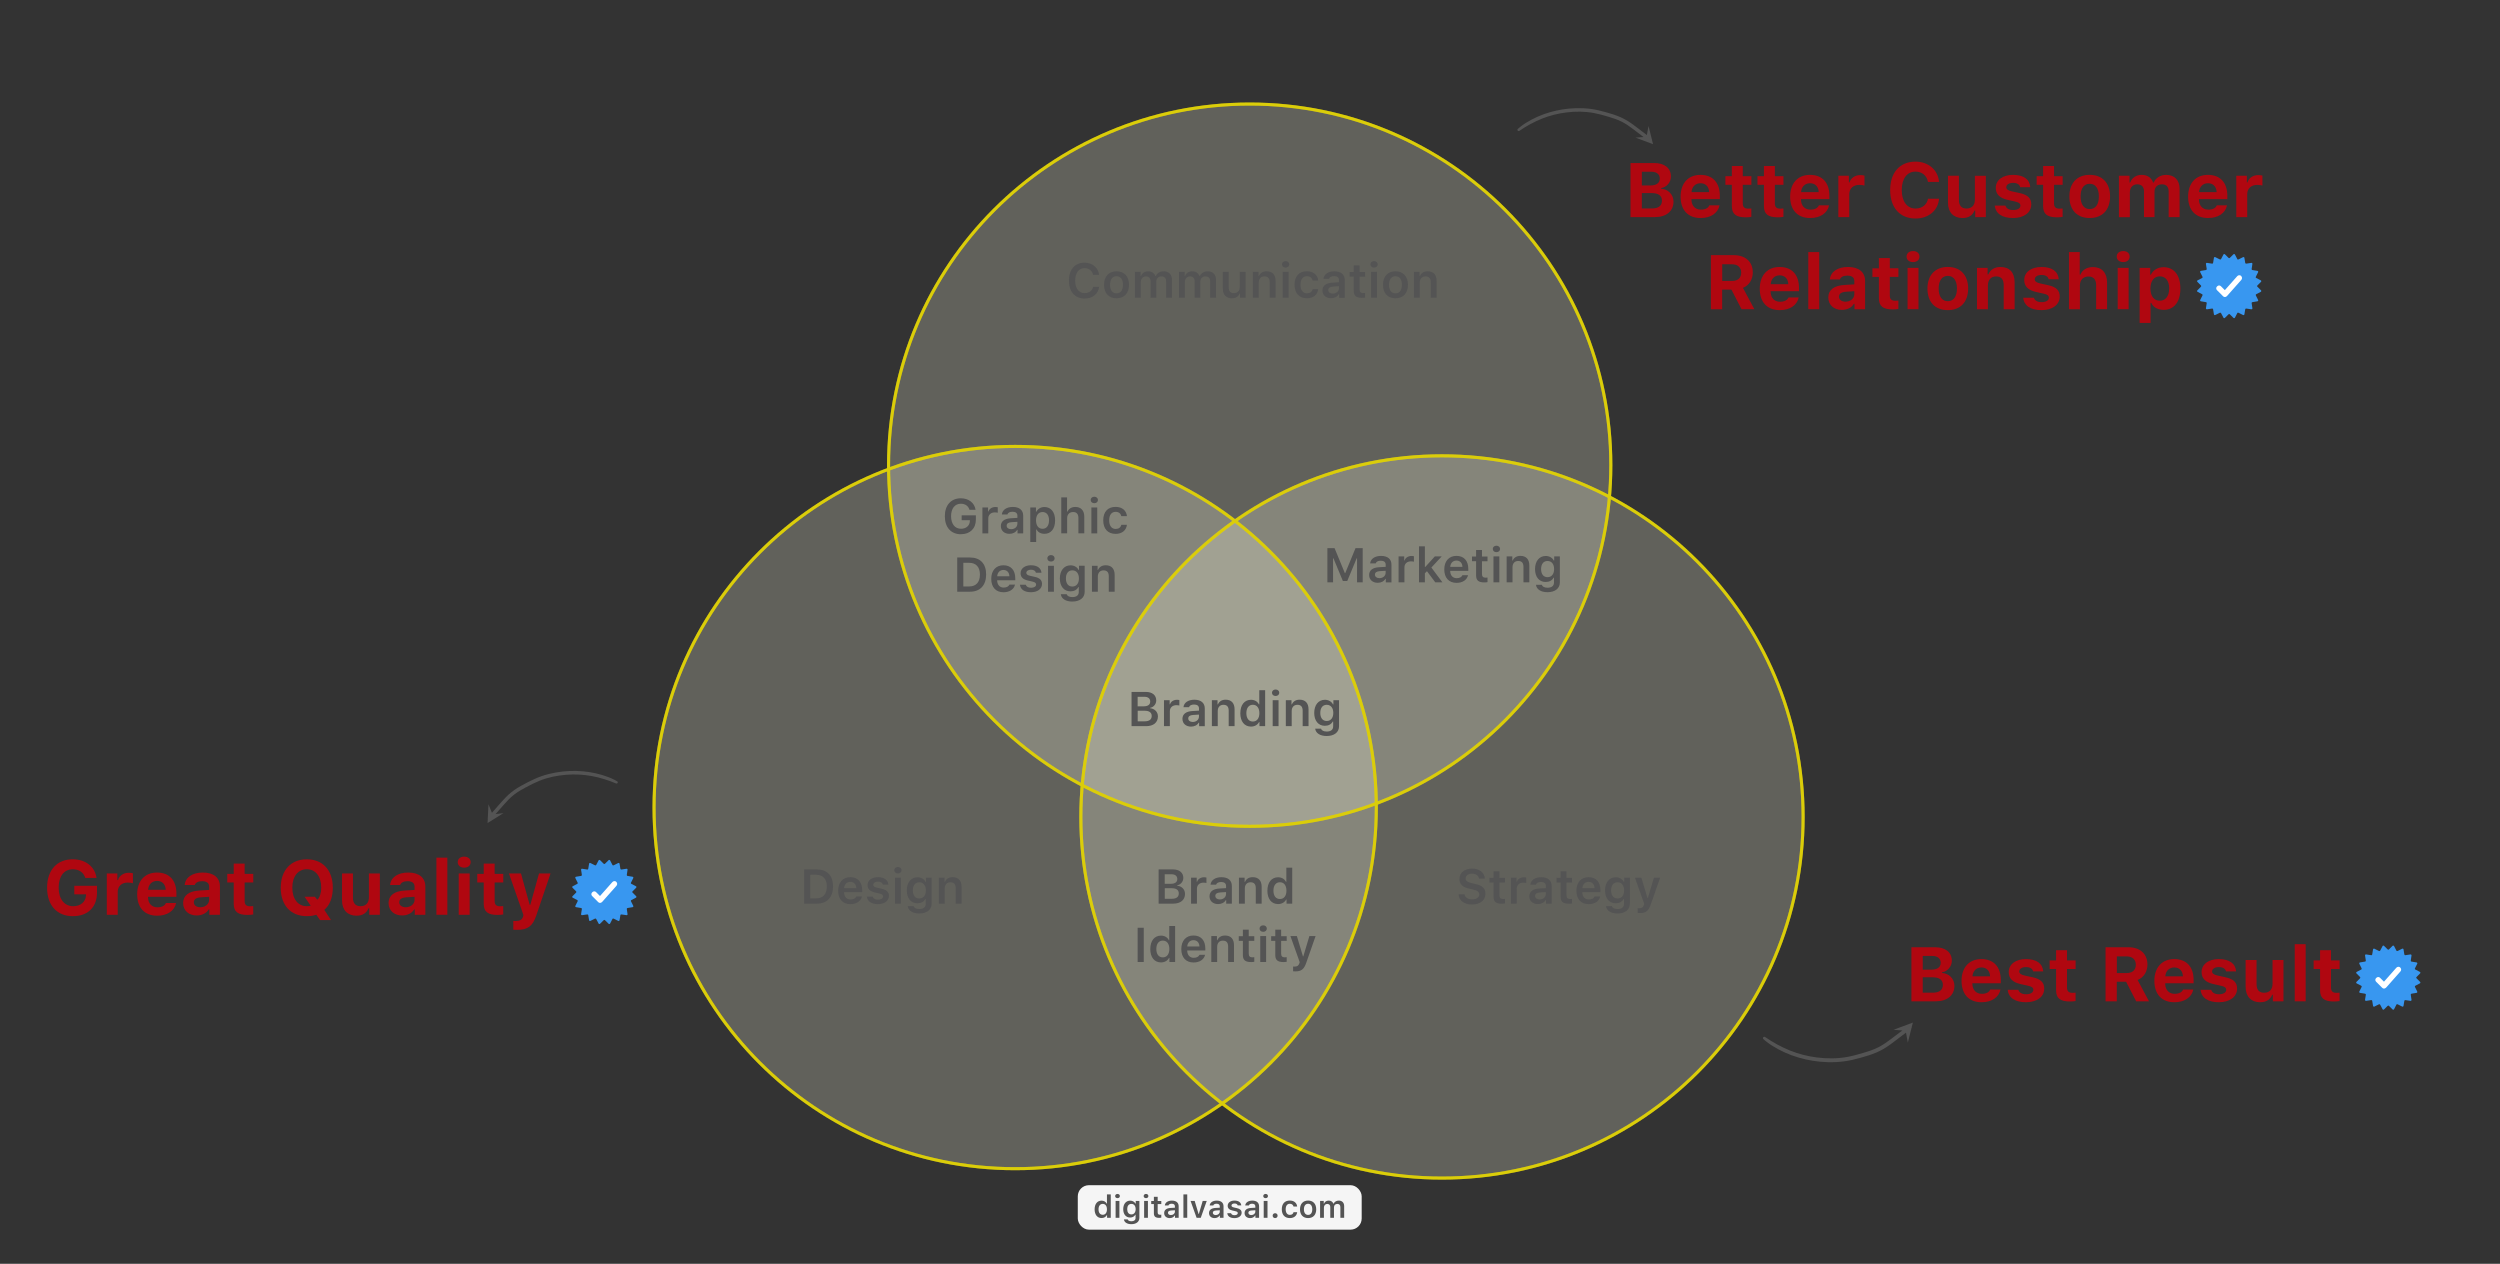 <svg xmlns="http://www.w3.org/2000/svg" id="Layer_5" data-name="Layer 5" viewBox="0 0 817 413"><rect x="0" y="0" width="817" height="413" fill="#333333" stroke="none"/><defs><style>      .cls-1 {        fill: #fff;      }      .cls-2, .cls-3, .cls-4 {        stroke: #dbcd09;        stroke-miterlimit: 10;      }      .cls-2, .cls-4 {        fill: none;      }      .cls-3 {        fill: #fffde2;      }      .cls-3, .cls-4 {        opacity: .23;      }      .cls-5 {        fill: #f5f5f5;      }      .cls-6 {        fill: #b00710;      }      .cls-7 {        fill: #3897f0;      }      .cls-8 {        fill: #545454;      }    </style></defs><circle class="cls-3" cx="471.24" cy="266.98" r="118.02"></circle><circle class="cls-3" cx="331.76" cy="263.91" r="118.02"></circle><circle class="cls-3" cx="408.4" cy="152.02" r="118.02"></circle><g><path class="cls-6" d="m624.65,327.24v-17.68h7.73c3.43,0,5.48,1.68,5.48,4.41,0,1.87-1.38,3.5-3.2,3.77v.22c2.34.17,4.04,1.94,4.04,4.21,0,3.1-2.34,5.06-6.11,5.06h-7.94Zm3.7-10.35h2.78c2,0,3.09-.82,3.09-2.24s-1.02-2.25-2.78-2.25h-3.09v4.5Zm3.3,7.52c2.13,0,3.28-.89,3.28-2.55s-1.19-2.48-3.37-2.48h-3.21v5.02h3.3Z"></path><path class="cls-6" d="m653.75,323.39c-.54,2.55-2.87,4.14-6.18,4.14-4.12,0-6.54-2.6-6.54-6.98s2.48-7.12,6.49-7.12,6.33,2.54,6.33,6.82v1.09h-9.28v.18c.05,2.01,1.23,3.26,3.09,3.26,1.41,0,2.38-.5,2.76-1.4h3.32Zm-9.15-4.33h5.76c-.07-1.79-1.15-2.9-2.82-2.9s-2.82,1.15-2.94,2.9Z"></path><path class="cls-6" d="m662.08,313.43c3.43,0,5.45,1.43,5.65,4.02h-3.3c-.18-.87-1-1.41-2.33-1.41s-2.22.58-2.22,1.43c0,.66.58,1.07,1.83,1.35l2.54.55c2.62.58,3.8,1.68,3.8,3.7,0,2.7-2.41,4.46-5.96,4.46s-5.72-1.46-5.97-4.06h3.48c.27.92,1.14,1.45,2.56,1.45s2.34-.58,2.34-1.45c0-.66-.51-1.07-1.7-1.32l-2.45-.55c-2.62-.58-3.9-1.83-3.9-3.91,0-2.56,2.25-4.26,5.62-4.26Z"></path><path class="cls-6" d="m675.5,310.51v3.34h2.81v2.81h-2.81v6.08c0,1.18.54,1.72,1.75,1.72.46,0,.71-.01,1.05-.05v2.72c-.44.09-1.1.16-1.79.16-3.28,0-4.58-1.07-4.58-3.7v-6.92h-2.11v-2.81h2.11v-3.34h3.57Z"></path><path class="cls-6" d="m691.79,327.24h-3.7v-17.68h7.42c3.88,0,6.27,2.16,6.27,5.67,0,2.25-1.18,4.21-3.21,5.02l3.72,6.98h-4.19l-3.3-6.41h-3.03v6.41Zm0-9.25h3.25c1.86,0,2.95-1,2.95-2.71s-1.15-2.73-2.99-2.73h-3.21v5.44Z"></path><path class="cls-6" d="m716.77,323.39c-.54,2.55-2.87,4.14-6.18,4.14-4.12,0-6.54-2.6-6.54-6.98s2.48-7.12,6.49-7.12,6.33,2.54,6.33,6.82v1.09h-9.28v.18c.05,2.01,1.23,3.26,3.09,3.26,1.41,0,2.38-.5,2.76-1.4h3.32Zm-9.15-4.33h5.76c-.07-1.79-1.15-2.9-2.82-2.9s-2.82,1.15-2.94,2.9Z"></path><path class="cls-6" d="m725.11,313.43c3.43,0,5.45,1.43,5.65,4.02h-3.3c-.18-.87-1-1.41-2.33-1.41s-2.22.58-2.22,1.43c0,.66.58,1.07,1.83,1.35l2.54.55c2.62.58,3.8,1.68,3.8,3.7,0,2.7-2.41,4.46-5.96,4.46s-5.72-1.46-5.97-4.06h3.48c.27.92,1.14,1.45,2.56,1.45s2.34-.58,2.34-1.45c0-.66-.51-1.07-1.7-1.32l-2.45-.55c-2.62-.58-3.9-1.83-3.9-3.91,0-2.56,2.25-4.26,5.62-4.26Z"></path><path class="cls-6" d="m746.23,327.24h-3.46v-2.17h-.22c-.64,1.57-1.9,2.46-3.95,2.46-2.92,0-4.73-1.86-4.73-5v-8.81h3.57v7.89c0,1.86.84,2.82,2.49,2.82,1.78,0,2.73-1.12,2.73-2.92v-7.79h3.57v13.51Z"></path><path class="cls-6" d="m749.92,308.56h3.57v18.67h-3.57v-18.67Z"></path><path class="cls-6" d="m761.77,310.51v3.34h2.81v2.81h-2.81v6.08c0,1.18.54,1.72,1.75,1.72.46,0,.71-.01,1.05-.05v2.72c-.44.09-1.1.16-1.79.16-3.28,0-4.58-1.07-4.58-3.7v-6.92h-2.11v-2.81h2.11v-3.34h3.57Z"></path></g><path class="cls-8" d="m159.35,268.96l2.59-1.61,2.6-1.63-2.59.33c.85-.97,1.7-1.94,2.56-2.91,1.03-1.17,2.08-2.33,3.3-3.3,1.26-1.02,2.67-1.82,4.1-2.57,1.44-.77,2.89-1.51,4.4-2.12,2.81-1.13,5.79-1.73,8.79-1.96,2.77-.21,5.55-.08,8.27.42,2.74.5,5.38,1.35,7.94,2.42.47.19.82-.45.37-.7-.31-.18-.63-.35-.94-.52-1.28-.66-2.65-1.15-4.02-1.56-1.36-.41-2.75-.72-4.16-.94-2.83-.43-5.73-.49-8.58-.19-3.16.34-6.29,1.09-9.19,2.4-1.55.69-3.05,1.48-4.53,2.3-1.45.81-2.82,1.73-4.05,2.85-1.18,1.08-2.23,2.29-3.29,3.49-.72.82-1.44,1.64-2.16,2.46l-1.13-2.79-.14,3.05-.06,1.3c-.05.13-.06.27-.02.4l-.07,1.35Z"></path><path class="cls-8" d="m539.89,45.8c0-.13-.02-.28-.1-.39l-.31-1.26-.74-2.96-.55,2.95c-.86-.67-1.73-1.33-2.6-1.99-1.27-.97-2.54-1.95-3.91-2.77-1.43-.86-2.95-1.49-4.53-2-1.61-.51-3.24-.99-4.9-1.36-3.1-.71-6.32-.82-9.49-.53-2.86.27-5.68.9-8.38,1.88-1.34.49-2.63,1.07-3.89,1.74-1.26.67-2.51,1.43-3.63,2.33-.27.23-.55.46-.82.69-.39.34.08.9.5.62,2.3-1.56,4.72-2.91,7.31-3.95,2.57-1.03,5.26-1.71,8.02-2.05,2.98-.38,6.02-.37,9.01.18,1.6.3,3.17.74,4.73,1.21,1.55.45,3.09.96,4.53,1.71,1.39.71,2.65,1.64,3.89,2.58,1.03.78,2.05,1.56,3.08,2.35l-2.61.19,2.87,1.08,2.86,1.07-.34-1.31Z"></path><path class="cls-8" d="m625.15,334.17l-3.17,1.18-3.18,1.19,2.89.21c-1.14.87-2.28,1.73-3.42,2.59-1.37,1.03-2.77,2.06-4.3,2.85-1.59.82-3.3,1.38-5.02,1.88-1.72.52-3.45,1-5.22,1.33-3.3.6-6.66.6-9.96.18-3.05-.39-6.03-1.14-8.86-2.29-2.86-1.15-5.53-2.65-8.07-4.38-.46-.31-.98.3-.55.68.3.26.59.51.9.76,1.23,1,2.61,1.83,4.01,2.58,1.39.74,2.82,1.39,4.29,1.93,2.98,1.08,6.1,1.8,9.26,2.1,3.51.33,7.06.2,10.49-.57,1.83-.41,3.64-.93,5.42-1.49,1.74-.55,3.43-1.25,5.01-2.19,1.52-.91,2.93-1.99,4.33-3.06.96-.73,1.93-1.46,2.88-2.19l.6,3.27.82-3.28.35-1.39c.08-.13.12-.29.1-.44l.38-1.44Z"></path><g><path class="cls-8" d="m314.03,174.59c-3.24,0-5.26-2.25-5.26-5.88s2.04-5.87,5.22-5.87c2.58,0,4.47,1.47,4.83,3.76h-1.99c-.4-1.27-1.4-1.98-2.84-1.98-1.95,0-3.18,1.56-3.18,4.07s1.25,4.11,3.24,4.11c1.71,0,2.87-1.04,2.9-2.58v-.23s-2.68,0-2.68,0v-1.57h4.64v1.4c0,2.91-1.91,4.76-4.89,4.76Z"></path><path class="cls-8" d="m321.05,165.83h1.85v1.32h.13c.23-.84,1.15-1.46,2.24-1.46.28,0,.62.03.8.09v1.78c-.15-.05-.66-.11-.98-.11-1.25,0-2.12.77-2.12,1.96v4.9h-1.92v-8.48Z"></path><path class="cls-8" d="m327.08,171.91c0-1.53,1.16-2.42,3.22-2.54l2.19-.13v-.71c0-.83-.56-1.29-1.6-1.29-.88,0-1.49.31-1.67.88h-1.81c.15-1.5,1.56-2.45,3.57-2.45,2.18,0,3.4,1.06,3.4,2.86v5.79h-1.85v-1.16h-.13c-.47.82-1.4,1.3-2.51,1.3-1.64,0-2.81-.99-2.81-2.54Zm5.4-.71v-.67l-1.92.12c-1.08.07-1.58.46-1.58,1.15s.61,1.14,1.46,1.14c1.16,0,2.03-.75,2.03-1.74Z"></path><path class="cls-8" d="m344.81,170.07c0,2.71-1.33,4.38-3.47,4.38-1.22,0-2.16-.53-2.59-1.43h-.13v4.11h-1.92v-11.3h1.85v1.4h.13c.49-.96,1.47-1.54,2.63-1.54,2.15,0,3.5,1.66,3.5,4.38Zm-1.98,0c0-1.71-.8-2.74-2.12-2.74s-2.13,1.05-2.14,2.74c0,1.7.82,2.74,2.13,2.74s2.12-1.03,2.12-2.74Z"></path><path class="cls-8" d="m346.83,162.55h1.89v4.65h.14c.4-.95,1.31-1.53,2.57-1.53,1.81,0,2.91,1.15,2.91,3.16v5.47h-1.92v-5.02c0-1.29-.59-1.95-1.71-1.95-1.26,0-1.97.82-1.97,2.04v4.92h-1.92v-11.76Z"></path><path class="cls-8" d="m356.43,163.39c0-.61.49-1.06,1.19-1.06s1.19.45,1.19,1.06-.48,1.06-1.19,1.06-1.19-.45-1.19-1.06Zm.23,2.44h1.92v8.48h-1.92v-8.48Z"></path><path class="cls-8" d="m366.45,168.68c-.18-.82-.81-1.41-1.87-1.41-1.32,0-2.1,1.02-2.1,2.77s.79,2.82,2.1,2.82c1,0,1.67-.47,1.87-1.36h1.83c-.21,1.77-1.54,2.97-3.69,2.97-2.55,0-4.05-1.64-4.05-4.43s1.5-4.39,4.05-4.39c2.18,0,3.5,1.24,3.7,3.02h-1.83Z"></path><path class="cls-8" d="m317.01,182.19c3.33,0,5.26,2.03,5.26,5.54s-1.92,5.64-5.26,5.64h-4.19v-11.19h4.19Zm-2.19,9.46h1.93c2.22,0,3.49-1.39,3.49-3.88s-1.29-3.84-3.49-3.84h-1.93v7.73Z"></path><path class="cls-8" d="m331.71,191.05c-.36,1.54-1.77,2.5-3.77,2.5-2.5,0-4-1.65-4-4.38s1.53-4.44,3.98-4.44,3.87,1.6,3.87,4.28v.62h-5.92v.1c.05,1.41.86,2.29,2.12,2.29.95,0,1.61-.35,1.89-.98h1.82Zm-5.83-2.73h3.99c-.04-1.26-.8-2.06-1.95-2.06s-1.95.82-2.04,2.06Z"></path><path class="cls-8" d="m336.93,184.73c2.01,0,3.28.89,3.42,2.43h-1.81c-.14-.6-.71-.98-1.6-.98s-1.54.42-1.54,1.03c0,.48.4.78,1.26.97l1.5.34c1.62.36,2.37,1.06,2.37,2.31,0,1.63-1.5,2.71-3.61,2.71s-3.45-.91-3.6-2.46h1.9c.19.63.78,1,1.74,1s1.64-.43,1.64-1.05c0-.48-.36-.78-1.17-.96l-1.5-.35c-1.63-.37-2.4-1.12-2.4-2.4,0-1.54,1.4-2.6,3.4-2.6Z"></path><path class="cls-8" d="m342.27,182.46c0-.61.49-1.06,1.19-1.06s1.19.45,1.19,1.06-.48,1.06-1.19,1.06-1.19-.45-1.19-1.06Zm.23,2.44h1.92v8.48h-1.92v-8.48Z"></path><path class="cls-8" d="m346.68,194.18h1.93c.12.58.81.95,1.86.95,1.32,0,2.08-.62,2.08-1.68v-1.6h-.13c-.49.91-1.41,1.4-2.59,1.4-2.14,0-3.47-1.66-3.47-4.21s1.34-4.29,3.5-4.29c1.15,0,2.16.57,2.63,1.5h.13v-1.36h1.85v8.51c0,1.96-1.57,3.19-4.04,3.19-2.18,0-3.6-.96-3.76-2.42Zm5.91-5.14c0-1.62-.81-2.65-2.15-2.65s-2.1,1.03-2.1,2.65.76,2.64,2.1,2.64,2.15-1.02,2.15-2.64Z"></path><path class="cls-8" d="m356.85,184.9h1.85v1.36h.13c.4-.95,1.26-1.53,2.52-1.53,1.89,0,2.92,1.14,2.92,3.16v5.49h-1.92v-5.03c0-1.29-.54-1.95-1.71-1.95s-1.87.79-1.87,2.04v4.94h-1.92v-8.48Z"></path></g><g><path class="cls-8" d="m443.48,190.31v-7.87h-.11l-3.09,7.43h-1.43l-3.09-7.43h-.11v7.87h-1.86v-11.19h2.34l3.36,8.15h.14l3.36-8.15h2.34v11.19h-1.86Z"></path><path class="cls-8" d="m447.43,187.91c0-1.53,1.16-2.42,3.22-2.54l2.19-.13v-.71c0-.83-.56-1.29-1.6-1.29-.88,0-1.49.31-1.67.88h-1.81c.15-1.5,1.56-2.45,3.57-2.45,2.18,0,3.4,1.06,3.4,2.86v5.79h-1.85v-1.16h-.13c-.47.82-1.4,1.3-2.51,1.3-1.64,0-2.81-.99-2.81-2.54Zm5.4-.71v-.67l-1.92.12c-1.08.07-1.58.46-1.58,1.15s.61,1.14,1.46,1.14c1.16,0,2.03-.75,2.03-1.74Z"></path><path class="cls-8" d="m457.05,181.83h1.85v1.32h.13c.23-.84,1.15-1.46,2.24-1.46.28,0,.62.03.8.09v1.78c-.15-.05-.66-.11-.98-.11-1.25,0-2.12.77-2.12,1.96v4.9h-1.92v-8.48Z"></path><path class="cls-8" d="m468.92,181.83h2.23l-3.38,3.64,3.61,4.84h-2.33l-2.72-3.64-.68.68v2.95h-1.92v-11.76h1.92v6.74h.13l3.13-3.46Z"></path><path class="cls-8" d="m479.76,187.98c-.36,1.54-1.77,2.5-3.77,2.5-2.5,0-4-1.65-4-4.38s1.53-4.44,3.98-4.44,3.87,1.6,3.87,4.28v.62h-5.92v.1c.05,1.41.86,2.29,2.12,2.29.95,0,1.61-.35,1.89-.98h1.82Zm-5.83-2.73h3.99c-.04-1.26-.8-2.06-1.95-2.06s-1.95.82-2.04,2.06Z"></path><path class="cls-8" d="m484.31,179.75v2.13h1.81v1.53h-1.81v4.16c0,.84.36,1.21,1.16,1.21.27,0,.42-.02.65-.04v1.5c-.28.05-.63.09-1.01.09-1.95,0-2.72-.66-2.72-2.3v-4.63h-1.34v-1.53h1.34v-2.13h1.91Z"></path><path class="cls-8" d="m487.84,179.39c0-.61.49-1.06,1.19-1.06s1.19.45,1.19,1.06-.48,1.06-1.19,1.06-1.19-.45-1.19-1.06Zm.23,2.44h1.92v8.48h-1.92v-8.48Z"></path><path class="cls-8" d="m492.37,181.83h1.85v1.36h.13c.4-.95,1.25-1.53,2.52-1.53,1.89,0,2.92,1.14,2.92,3.16v5.49h-1.92v-5.03c0-1.29-.54-1.95-1.71-1.95s-1.87.79-1.87,2.04v4.94h-1.92v-8.48Z"></path><path class="cls-8" d="m501.97,191.12h1.93c.12.58.81.95,1.86.95,1.32,0,2.08-.62,2.08-1.68v-1.6h-.13c-.49.91-1.41,1.4-2.59,1.4-2.14,0-3.47-1.66-3.47-4.21s1.34-4.29,3.5-4.29c1.15,0,2.16.57,2.63,1.5h.13v-1.36h1.85v8.51c0,1.96-1.57,3.19-4.04,3.19-2.18,0-3.6-.96-3.76-2.42Zm5.91-5.14c0-1.62-.81-2.65-2.15-2.65s-2.1,1.03-2.1,2.65.76,2.64,2.1,2.64,2.15-1.02,2.15-2.64Z"></path></g><g><path class="cls-8" d="m369.79,237.31v-11.19h4.67c2.12,0,3.4,1.07,3.4,2.79,0,1.18-.87,2.22-1.99,2.4v.14c1.5.14,2.54,1.22,2.54,2.68,0,1.96-1.46,3.18-3.84,3.18h-4.78Zm2-6.48h1.93c1.42,0,2.17-.55,2.17-1.56s-.71-1.56-1.92-1.56h-2.19v3.12Zm2.33,4.89c1.47,0,2.26-.61,2.26-1.74s-.81-1.71-2.33-1.71h-2.25v3.45h2.33Z"></path><path class="cls-8" d="m380.39,228.83h1.85v1.32h.13c.23-.84,1.15-1.46,2.24-1.46.28,0,.62.03.8.09v1.78c-.15-.05-.66-.11-.98-.11-1.25,0-2.12.78-2.12,1.96v4.9h-1.92v-8.48Z"></path><path class="cls-8" d="m386.42,234.91c0-1.53,1.16-2.42,3.22-2.54l2.19-.13v-.71c0-.83-.56-1.29-1.6-1.29-.88,0-1.49.31-1.67.88h-1.81c.15-1.5,1.56-2.45,3.57-2.45,2.18,0,3.4,1.06,3.4,2.86v5.79h-1.85v-1.16h-.13c-.47.82-1.4,1.3-2.51,1.3-1.64,0-2.81-.99-2.81-2.54Zm5.4-.71v-.67l-1.92.12c-1.08.07-1.58.46-1.58,1.15s.61,1.14,1.46,1.14c1.16,0,2.03-.75,2.03-1.74Z"></path><path class="cls-8" d="m396.04,228.83h1.85v1.36h.13c.4-.95,1.25-1.53,2.52-1.53,1.89,0,2.92,1.14,2.92,3.16v5.49h-1.92v-5.03c0-1.29-.54-1.95-1.71-1.95s-1.87.79-1.87,2.04v4.94h-1.92v-8.48Z"></path><path class="cls-8" d="m405.34,233.06c0-2.68,1.35-4.37,3.49-4.37,1.16,0,2.12.56,2.57,1.49h.13v-4.63h1.92v11.76h-1.86v-1.34h-.13c-.48.93-1.46,1.48-2.64,1.48-2.15,0-3.49-1.69-3.49-4.39Zm1.97,0c0,1.71.8,2.74,2.12,2.74s2.13-1.04,2.13-2.74-.81-2.74-2.13-2.74-2.12,1.04-2.12,2.74Z"></path><path class="cls-8" d="m415.68,226.39c0-.61.49-1.06,1.19-1.06s1.19.45,1.19,1.06-.48,1.06-1.19,1.06-1.19-.45-1.19-1.06Zm.23,2.44h1.92v8.48h-1.92v-8.48Z"></path><path class="cls-8" d="m420.21,228.83h1.85v1.36h.13c.4-.95,1.25-1.53,2.52-1.53,1.89,0,2.92,1.14,2.92,3.16v5.49h-1.92v-5.03c0-1.29-.54-1.95-1.71-1.95s-1.87.79-1.87,2.04v4.94h-1.92v-8.48Z"></path><path class="cls-8" d="m429.81,238.12h1.93c.12.58.81.95,1.86.95,1.32,0,2.08-.62,2.08-1.68v-1.6h-.13c-.49.91-1.41,1.4-2.59,1.4-2.14,0-3.47-1.66-3.47-4.21s1.34-4.29,3.5-4.29c1.15,0,2.16.57,2.63,1.5h.13v-1.36h1.85v8.51c0,1.96-1.57,3.19-4.04,3.19-2.18,0-3.6-.96-3.76-2.42Zm5.91-5.14c0-1.62-.81-2.65-2.15-2.65s-2.1,1.03-2.1,2.65.76,2.64,2.1,2.64,2.15-1.02,2.15-2.64Z"></path></g><g><path class="cls-8" d="m266.98,284.13c3.33,0,5.26,2.03,5.26,5.54s-1.92,5.64-5.26,5.64h-4.19v-11.19h4.19Zm-2.19,9.46h1.93c2.22,0,3.49-1.39,3.49-3.88s-1.29-3.84-3.49-3.84h-1.93v7.73Z"></path><path class="cls-8" d="m281.68,292.98c-.36,1.54-1.77,2.5-3.77,2.5-2.5,0-4-1.65-4-4.38s1.53-4.44,3.98-4.44,3.87,1.6,3.87,4.28v.62h-5.92v.1c.05,1.41.86,2.29,2.12,2.29.95,0,1.61-.35,1.89-.98h1.82Zm-5.83-2.73h3.99c-.04-1.26-.8-2.06-1.95-2.06s-1.95.82-2.04,2.06Z"></path><path class="cls-8" d="m286.91,286.66c2.01,0,3.28.89,3.42,2.43h-1.81c-.14-.6-.71-.98-1.6-.98s-1.54.42-1.54,1.03c0,.48.4.78,1.26.97l1.5.34c1.62.36,2.37,1.06,2.37,2.31,0,1.63-1.5,2.71-3.61,2.71s-3.45-.92-3.6-2.46h1.9c.19.63.78,1,1.74,1s1.64-.43,1.64-1.05c0-.48-.36-.78-1.17-.96l-1.5-.35c-1.63-.37-2.4-1.12-2.4-2.4,0-1.54,1.4-2.6,3.4-2.6Z"></path><path class="cls-8" d="m292.25,284.39c0-.61.49-1.06,1.19-1.06s1.19.45,1.19,1.06-.48,1.06-1.19,1.06-1.19-.45-1.19-1.06Zm.23,2.44h1.92v8.48h-1.92v-8.48Z"></path><path class="cls-8" d="m296.66,296.12h1.93c.12.58.81.95,1.86.95,1.32,0,2.08-.62,2.08-1.68v-1.6h-.13c-.49.91-1.41,1.4-2.59,1.4-2.14,0-3.47-1.66-3.47-4.21s1.34-4.29,3.5-4.29c1.15,0,2.16.57,2.63,1.5h.13v-1.36h1.85v8.51c0,1.96-1.57,3.19-4.04,3.19-2.18,0-3.6-.96-3.76-2.42Zm5.91-5.14c0-1.62-.81-2.65-2.15-2.65s-2.1,1.03-2.1,2.65.76,2.64,2.1,2.64,2.15-1.02,2.15-2.64Z"></path><path class="cls-8" d="m306.82,286.83h1.85v1.36h.13c.4-.95,1.25-1.53,2.52-1.53,1.89,0,2.92,1.14,2.92,3.16v5.49h-1.92v-5.03c0-1.29-.54-1.95-1.71-1.95s-1.87.79-1.87,2.04v4.94h-1.92v-8.48Z"></path></g><g><path class="cls-8" d="m378.64,295.31v-11.19h4.67c2.12,0,3.4,1.07,3.4,2.79,0,1.18-.87,2.22-1.99,2.4v.14c1.5.14,2.54,1.22,2.54,2.68,0,1.96-1.46,3.18-3.84,3.18h-4.78Zm2-6.48h1.93c1.42,0,2.17-.55,2.17-1.56s-.71-1.56-1.92-1.56h-2.19v3.12Zm2.33,4.89c1.47,0,2.26-.61,2.26-1.74s-.81-1.71-2.33-1.71h-2.25v3.45h2.33Z"></path><path class="cls-8" d="m389.24,286.83h1.85v1.32h.13c.23-.84,1.15-1.46,2.24-1.46.28,0,.62.03.8.09v1.78c-.15-.05-.66-.11-.98-.11-1.25,0-2.12.78-2.12,1.96v4.9h-1.92v-8.48Z"></path><path class="cls-8" d="m395.27,292.91c0-1.53,1.16-2.42,3.22-2.54l2.19-.13v-.71c0-.83-.56-1.29-1.6-1.29-.88,0-1.49.31-1.67.88h-1.81c.15-1.5,1.56-2.45,3.57-2.45,2.18,0,3.4,1.06,3.4,2.86v5.79h-1.85v-1.16h-.13c-.47.82-1.4,1.3-2.51,1.3-1.64,0-2.81-.99-2.81-2.54Zm5.4-.71v-.67l-1.92.12c-1.08.07-1.58.46-1.58,1.15s.61,1.14,1.46,1.14c1.16,0,2.03-.75,2.03-1.74Z"></path><path class="cls-8" d="m404.89,286.83h1.85v1.36h.13c.4-.95,1.25-1.53,2.52-1.53,1.89,0,2.92,1.14,2.92,3.16v5.49h-1.92v-5.03c0-1.29-.54-1.95-1.71-1.95s-1.87.79-1.87,2.04v4.94h-1.92v-8.48Z"></path><path class="cls-8" d="m414.19,291.06c0-2.68,1.35-4.37,3.49-4.37,1.16,0,2.12.56,2.57,1.49h.13v-4.63h1.92v11.76h-1.86v-1.34h-.13c-.48.93-1.46,1.48-2.64,1.48-2.15,0-3.49-1.69-3.49-4.39Zm1.97,0c0,1.71.8,2.74,2.12,2.74s2.13-1.04,2.13-2.74-.81-2.74-2.13-2.74-2.12,1.04-2.12,2.74Z"></path><path class="cls-8" d="m371.78,314.38v-11.19h2v11.19h-2Z"></path><path class="cls-8" d="m375.92,310.13c0-2.68,1.35-4.37,3.49-4.37,1.16,0,2.12.56,2.57,1.49h.13v-4.63h1.92v11.76h-1.86v-1.34h-.13c-.48.93-1.46,1.48-2.64,1.48-2.15,0-3.49-1.69-3.49-4.39Zm1.97,0c0,1.71.8,2.74,2.12,2.74s2.13-1.04,2.13-2.74-.81-2.74-2.13-2.74-2.12,1.04-2.12,2.74Z"></path><path class="cls-8" d="m393.82,312.04c-.36,1.54-1.77,2.5-3.77,2.5-2.5,0-4-1.65-4-4.38s1.53-4.44,3.98-4.44,3.87,1.6,3.87,4.28v.62h-5.92v.1c.05,1.41.86,2.29,2.12,2.29.95,0,1.61-.35,1.89-.98h1.82Zm-5.83-2.73h3.99c-.04-1.26-.8-2.06-1.95-2.06s-1.95.82-2.04,2.06Z"></path><path class="cls-8" d="m395.85,305.9h1.85v1.36h.13c.4-.95,1.25-1.53,2.52-1.53,1.89,0,2.92,1.14,2.92,3.16v5.49h-1.92v-5.03c0-1.29-.54-1.95-1.71-1.95s-1.87.79-1.87,2.04v4.94h-1.92v-8.48Z"></path><path class="cls-8" d="m408.09,303.82v2.13h1.81v1.53h-1.81v4.16c0,.84.36,1.21,1.16,1.21.27,0,.42-.02.65-.04v1.5c-.28.05-.64.09-1.01.09-1.95,0-2.72-.66-2.72-2.3v-4.63h-1.34v-1.53h1.34v-2.13h1.91Z"></path><path class="cls-8" d="m411.62,303.46c0-.61.49-1.06,1.19-1.06s1.19.45,1.19,1.06-.48,1.06-1.19,1.06-1.19-.45-1.19-1.06Zm.23,2.44h1.92v8.48h-1.92v-8.48Z"></path><path class="cls-8" d="m418.68,303.82v2.13h1.81v1.53h-1.81v4.16c0,.84.36,1.21,1.16,1.21.27,0,.42-.02.65-.04v1.5c-.28.05-.64.09-1.01.09-1.95,0-2.72-.66-2.72-2.3v-4.63h-1.34v-1.53h1.34v-2.13h1.91Z"></path><path class="cls-8" d="m422.59,317.42v-1.57c.11.02.4.03.53.03.81,0,1.27-.31,1.52-1.09l.1-.37-3.03-8.52h2.11l1.98,6.62h.13l1.98-6.62h2.03l-3.06,8.75c-.72,2.11-1.63,2.8-3.53,2.8-.12,0-.64,0-.76-.03Z"></path></g><g><path class="cls-8" d="m478.62,292.27c.12,1,1.12,1.64,2.54,1.64,1.32,0,2.27-.67,2.27-1.61,0-.81-.61-1.28-2.05-1.61l-1.45-.33c-2.03-.46-2.98-1.46-2.98-3.13,0-2.03,1.66-3.38,4.16-3.38,2.35,0,4.05,1.35,4.14,3.27h-1.91c-.14-.98-1.01-1.6-2.23-1.6-1.29,0-2.14.62-2.14,1.57,0,.75.57,1.19,1.95,1.51l1.29.29c2.27.51,3.22,1.46,3.22,3.16,0,2.18-1.68,3.54-4.4,3.54-2.57,0-4.26-1.29-4.36-3.32h1.95Z"></path><path class="cls-8" d="m490.01,284.75v2.13h1.81v1.53h-1.81v4.16c0,.84.36,1.21,1.16,1.21.27,0,.42-.01.65-.04v1.5c-.28.05-.64.09-1.01.09-1.95,0-2.72-.66-2.72-2.3v-4.63h-1.34v-1.53h1.34v-2.13h1.92Z"></path><path class="cls-8" d="m493.75,286.83h1.85v1.32h.13c.23-.84,1.15-1.46,2.24-1.46.28,0,.62.03.8.09v1.78c-.15-.05-.66-.11-.98-.11-1.25,0-2.12.78-2.12,1.96v4.9h-1.92v-8.48Z"></path><path class="cls-8" d="m499.78,292.91c0-1.53,1.16-2.42,3.22-2.54l2.19-.13v-.71c0-.83-.56-1.29-1.6-1.29-.88,0-1.49.31-1.67.88h-1.81c.15-1.5,1.56-2.45,3.57-2.45,2.18,0,3.4,1.06,3.4,2.86v5.79h-1.85v-1.16h-.13c-.47.82-1.4,1.3-2.51,1.3-1.64,0-2.81-.99-2.81-2.54Zm5.4-.71v-.67l-1.92.12c-1.08.07-1.58.46-1.58,1.15s.61,1.14,1.46,1.14c1.16,0,2.03-.75,2.03-1.74Z"></path><path class="cls-8" d="m511.93,284.75v2.13h1.81v1.53h-1.81v4.16c0,.84.36,1.21,1.16,1.21.27,0,.42-.01.65-.04v1.5c-.28.05-.64.09-1.01.09-1.95,0-2.72-.66-2.72-2.3v-4.63h-1.34v-1.53h1.34v-2.13h1.91Z"></path><path class="cls-8" d="m522.94,292.98c-.36,1.54-1.77,2.5-3.77,2.5-2.5,0-4-1.65-4-4.38s1.53-4.44,3.98-4.44,3.87,1.6,3.87,4.28v.62h-5.92v.1c.05,1.41.86,2.29,2.12,2.29.95,0,1.61-.35,1.89-.98h1.82Zm-5.83-2.73h3.99c-.04-1.26-.8-2.06-1.95-2.06s-1.95.82-2.04,2.06Z"></path><path class="cls-8" d="m524.85,296.12h1.93c.12.58.81.95,1.86.95,1.32,0,2.08-.62,2.08-1.68v-1.6h-.13c-.49.91-1.41,1.4-2.59,1.4-2.14,0-3.47-1.66-3.47-4.21s1.34-4.29,3.5-4.29c1.15,0,2.16.57,2.63,1.5h.13v-1.36h1.85v8.51c0,1.96-1.57,3.19-4.04,3.19-2.18,0-3.6-.96-3.76-2.42Zm5.91-5.14c0-1.62-.81-2.65-2.15-2.65s-2.1,1.03-2.1,2.65.76,2.64,2.1,2.64,2.15-1.02,2.15-2.64Z"></path><path class="cls-8" d="m535.18,298.36v-1.57c.11.02.4.03.53.03.81,0,1.27-.31,1.52-1.09l.1-.37-3.03-8.52h2.11l1.98,6.62h.13l1.98-6.62h2.03l-3.06,8.75c-.72,2.11-1.63,2.81-3.53,2.81-.12,0-.64,0-.76-.03Z"></path></g><g><path class="cls-8" d="m349.32,91.72c0-3.64,1.96-5.88,5.13-5.88,2.54,0,4.5,1.66,4.74,3.99h-1.97c-.28-1.34-1.36-2.21-2.77-2.21-1.9,0-3.08,1.57-3.08,4.08s1.19,4.09,3.09,4.09c1.42,0,2.5-.79,2.77-2.05h1.97c-.26,2.29-2.16,3.83-4.74,3.83-3.17,0-5.14-2.25-5.14-5.87Z"></path><path class="cls-8" d="m360.8,93.07c0-2.74,1.56-4.41,4.08-4.41s4.08,1.67,4.08,4.41-1.54,4.41-4.08,4.41-4.08-1.66-4.08-4.41Zm6.18,0c0-1.77-.77-2.8-2.1-2.8s-2.11,1.03-2.11,2.8.77,2.8,2.11,2.8,2.1-1.02,2.1-2.8Z"></path><path class="cls-8" d="m370.9,88.83h1.85v1.37h.13c.36-.97,1.23-1.54,2.36-1.54s1.98.59,2.34,1.54h.13c.42-.93,1.39-1.54,2.57-1.54,1.7,0,2.72,1.06,2.72,2.82v5.83h-1.92v-5.34c0-1.09-.52-1.64-1.55-1.64s-1.66.73-1.66,1.7v5.28h-1.87v-5.48c0-.93-.59-1.5-1.53-1.5s-1.66.78-1.66,1.82v5.15h-1.92v-8.48Z"></path><path class="cls-8" d="m385.3,88.83h1.85v1.37h.13c.37-.97,1.23-1.54,2.36-1.54s1.98.59,2.34,1.54h.13c.42-.93,1.39-1.54,2.57-1.54,1.7,0,2.72,1.06,2.72,2.82v5.83h-1.92v-5.34c0-1.09-.52-1.64-1.55-1.64s-1.66.73-1.66,1.7v5.28h-1.87v-5.48c0-.93-.59-1.5-1.53-1.5s-1.66.78-1.66,1.82v5.15h-1.92v-8.48Z"></path><path class="cls-8" d="m407.08,97.31h-1.85v-1.35h-.13c-.41.97-1.24,1.52-2.54,1.52-1.85,0-2.94-1.15-2.94-3.14v-5.51h1.92v5.03c0,1.29.53,1.93,1.68,1.93,1.25,0,1.93-.77,1.93-2.02v-4.94h1.92v8.48Z"></path><path class="cls-8" d="m409.44,88.83h1.85v1.36h.13c.4-.95,1.25-1.53,2.52-1.53,1.89,0,2.92,1.14,2.92,3.16v5.49h-1.92v-5.03c0-1.29-.54-1.95-1.71-1.95s-1.87.79-1.87,2.04v4.94h-1.92v-8.48Z"></path><path class="cls-8" d="m418.95,86.39c0-.61.49-1.06,1.19-1.06s1.19.45,1.19,1.06-.48,1.06-1.19,1.06-1.19-.45-1.19-1.06Zm.23,2.44h1.92v8.48h-1.92v-8.48Z"></path><path class="cls-8" d="m428.97,91.68c-.18-.82-.81-1.41-1.87-1.41-1.32,0-2.1,1.02-2.1,2.77s.79,2.82,2.1,2.82c1,0,1.67-.47,1.87-1.36h1.83c-.21,1.77-1.54,2.97-3.69,2.97-2.55,0-4.05-1.64-4.05-4.43s1.5-4.39,4.05-4.39c2.18,0,3.5,1.24,3.7,3.02h-1.83Z"></path><path class="cls-8" d="m432.17,94.91c0-1.53,1.16-2.42,3.22-2.54l2.19-.13v-.71c0-.83-.56-1.29-1.6-1.29-.88,0-1.49.31-1.67.88h-1.81c.15-1.5,1.56-2.45,3.57-2.45,2.18,0,3.4,1.06,3.4,2.86v5.79h-1.85v-1.16h-.13c-.47.82-1.4,1.3-2.51,1.3-1.64,0-2.81-.99-2.81-2.54Zm5.4-.71v-.67l-1.92.12c-1.08.07-1.58.46-1.58,1.15s.61,1.14,1.46,1.14c1.16,0,2.03-.75,2.03-1.74Z"></path><path class="cls-8" d="m444.32,86.75v2.13h1.81v1.53h-1.81v4.16c0,.84.36,1.21,1.16,1.21.27,0,.42-.02.65-.04v1.5c-.28.05-.64.09-1.01.09-1.95,0-2.72-.66-2.72-2.3v-4.63h-1.34v-1.53h1.34v-2.13h1.91Z"></path><path class="cls-8" d="m447.85,86.39c0-.61.49-1.06,1.19-1.06s1.19.45,1.19,1.06-.48,1.06-1.19,1.06-1.19-.45-1.19-1.06Zm.23,2.44h1.92v8.48h-1.92v-8.48Z"></path><path class="cls-8" d="m451.96,93.07c0-2.74,1.56-4.41,4.08-4.41s4.08,1.67,4.08,4.41-1.54,4.41-4.08,4.41-4.08-1.66-4.08-4.41Zm6.18,0c0-1.77-.77-2.8-2.1-2.8s-2.11,1.03-2.11,2.8.77,2.8,2.11,2.8,2.1-1.02,2.1-2.8Z"></path><path class="cls-8" d="m462.07,88.83h1.85v1.36h.13c.4-.95,1.25-1.53,2.52-1.53,1.89,0,2.92,1.14,2.92,3.16v5.49h-1.92v-5.03c0-1.29-.54-1.95-1.71-1.95s-1.87.79-1.87,2.04v4.94h-1.92v-8.48Z"></path></g><g><path class="cls-7" d="m780.71,310.27l1.18-1.17c.07-.07.16-.1.27-.08.1.02.17.07.22.16l.76,1.47c.09.18.23.22.41.13l1.48-.74c.09-.04.18-.04.28,0s.15.12.16.22l.27,1.64c.04.2.15.29.35.26l1.64-.25c.1-.02.19.01.27.08s.1.16.08.27l-.24,1.64c-.03.2.05.32.25.35l1.64.27c.1.02.18.07.22.16.05.09.05.19,0,.28l-.74,1.48c-.09.18-.05.32.14.41l1.47.77c.09.05.15.12.16.22.02.1-.02.19-.08.26l-1.17,1.18c-.15.15-.15.29,0,.43l1.17,1.18c.07.07.1.16.08.26-.02.1-.07.18-.16.22l-1.47.77c-.18.09-.22.23-.14.41l.74,1.48c.05.09.05.18,0,.28s-.13.15-.22.16l-1.64.27c-.2.04-.28.15-.25.35l.24,1.64c.02.1-.01.19-.08.27s-.16.1-.27.08l-1.64-.24c-.2-.03-.31.05-.35.25l-.27,1.64c-.02.1-.07.18-.16.22s-.18.05-.28,0l-1.48-.74c-.18-.09-.32-.05-.41.13l-.76,1.48c-.05.09-.13.15-.22.16-.1.02-.19-.02-.27-.09l-1.18-1.17c-.14-.14-.29-.14-.43,0l-1.18,1.17c-.07.07-.16.1-.26.09-.1-.02-.18-.07-.22-.16l-.77-1.47c-.09-.18-.23-.22-.41-.14l-1.49.74c-.09.05-.18.05-.28,0-.09-.05-.15-.13-.16-.22l-.27-1.64c-.03-.2-.15-.28-.35-.25l-1.64.24c-.1.02-.19-.01-.26-.08-.08-.07-.1-.16-.09-.27l.25-1.64c.03-.2-.06-.31-.26-.35l-1.64-.27c-.1-.02-.18-.07-.22-.16s-.05-.18,0-.28l.74-1.48c.09-.18.05-.32-.13-.41l-1.47-.76c-.09-.05-.15-.13-.16-.23-.02-.1.01-.19.08-.26l1.17-1.18c.14-.15.14-.29,0-.43l-1.17-1.18c-.07-.07-.1-.16-.08-.26.02-.1.07-.18.16-.22l1.47-.77c.18-.09.22-.23.13-.41l-.74-1.48c-.05-.09-.05-.18,0-.28.05-.09.12-.15.22-.16l1.64-.27c.2-.03.29-.15.26-.35l-.25-1.64c-.02-.1.02-.19.09-.27s.16-.1.26-.08l1.64.25c.2.03.32-.06.35-.26l.27-1.64c.02-.1.07-.18.16-.22.09-.05.19-.05.28,0l1.49.74c.18.09.31.05.41-.13l.77-1.47c.05-.09.12-.15.22-.16.1-.02.19.01.26.08l1.18,1.17c.15.14.29.14.43,0Z"></path><path class="cls-1" d="m784.41,316.17c-.37-.33-.94-.3-1.28.08l-4.05,4.57-1.29-1.29c-.32-.32-.84-.32-1.16,0l-.13.12c-.32.32-.32.84,0,1.16l2.02,2.02c.3.3.78.32,1.1.05.07-.05.14-.1.19-.16l4.66-5.26c.33-.37.3-.95-.08-1.28Z"></path></g><g><path class="cls-7" d="m197.71,282.27l1.18-1.17c.07-.07.16-.1.27-.08.1.02.17.07.22.16l.76,1.47c.09.18.23.22.41.13l1.48-.74c.09-.04.18-.04.28,0s.15.12.16.22l.27,1.64c.04.2.15.29.35.26l1.64-.25c.1-.02.19.01.27.08s.1.16.08.27l-.24,1.64c-.03.2.05.32.25.35l1.64.27c.1.02.18.07.22.16.05.09.05.19,0,.28l-.74,1.48c-.09.18-.05.32.14.41l1.47.77c.09.05.15.12.16.22.02.1-.02.19-.08.26l-1.17,1.18c-.15.15-.15.29,0,.43l1.17,1.18c.07.07.1.16.08.26-.02.1-.07.18-.16.22l-1.47.77c-.18.09-.22.23-.14.41l.74,1.48c.05.09.05.18,0,.28s-.13.15-.22.16l-1.64.27c-.2.04-.28.15-.25.35l.24,1.64c.02.1-.01.19-.08.27s-.16.1-.27.08l-1.64-.24c-.2-.03-.31.05-.35.25l-.27,1.64c-.02.1-.07.18-.16.22s-.18.05-.28,0l-1.48-.74c-.18-.09-.32-.05-.41.13l-.76,1.48c-.05.09-.13.15-.22.16-.1.02-.19-.02-.27-.09l-1.18-1.17c-.14-.14-.29-.14-.43,0l-1.18,1.17c-.07.07-.16.1-.26.09-.1-.02-.18-.07-.22-.16l-.77-1.47c-.09-.18-.23-.22-.41-.14l-1.49.74c-.09.05-.18.05-.28,0-.09-.05-.15-.13-.16-.22l-.27-1.64c-.03-.2-.15-.28-.35-.25l-1.64.24c-.1.02-.19-.01-.26-.08-.08-.07-.1-.16-.09-.27l.25-1.64c.03-.2-.06-.31-.26-.35l-1.64-.27c-.1-.02-.18-.07-.22-.16s-.05-.18,0-.28l.74-1.48c.09-.18.05-.32-.13-.41l-1.47-.76c-.09-.05-.15-.13-.16-.23-.02-.1.01-.19.08-.26l1.17-1.18c.14-.15.14-.29,0-.43l-1.17-1.18c-.07-.07-.1-.16-.08-.26.02-.1.07-.18.16-.22l1.47-.77c.18-.09.22-.23.13-.41l-.74-1.48c-.05-.09-.05-.18,0-.28.05-.09.12-.15.22-.16l1.64-.27c.2-.03.29-.15.26-.35l-.25-1.64c-.02-.1.02-.19.09-.27s.16-.1.26-.08l1.64.25c.2.03.32-.06.35-.26l.27-1.64c.02-.1.07-.18.16-.22.09-.05.19-.05.28,0l1.49.74c.18.09.31.05.41-.13l.77-1.47c.05-.09.12-.15.22-.16.1-.02.19.01.26.08l1.18,1.17c.15.14.29.14.43,0Z"></path><path class="cls-1" d="m201.41,288.17c-.37-.33-.94-.3-1.28.08l-4.05,4.57-1.29-1.29c-.32-.32-.84-.32-1.16,0l-.13.12c-.32.32-.32.84,0,1.16l2.02,2.02c.3.3.78.32,1.1.05.07-.05.14-.1.19-.16l4.66-5.26c.33-.37.3-.95-.08-1.28Z"></path></g><g><path class="cls-7" d="m728.71,84.27l1.18-1.17c.07-.07.16-.1.27-.08.1.02.17.07.22.16l.76,1.47c.09.18.23.22.41.13l1.48-.74c.09-.04.18-.04.28,0s.15.12.16.22l.27,1.64c.04.2.15.29.35.26l1.64-.25c.1-.02.19.01.27.08s.1.16.08.27l-.24,1.64c-.03.2.05.32.25.35l1.64.27c.1.02.18.07.22.16.05.09.05.19,0,.28l-.74,1.48c-.09.18-.05.32.14.41l1.47.77c.09.05.15.12.16.22.02.1-.02.19-.08.26l-1.17,1.18c-.15.15-.15.29,0,.43l1.17,1.18c.07.07.1.16.08.26-.02.1-.07.18-.16.22l-1.47.77c-.18.09-.22.23-.14.41l.74,1.48c.05.09.05.18,0,.28s-.13.15-.22.16l-1.64.27c-.2.04-.28.15-.25.35l.24,1.64c.02.1-.01.19-.08.27s-.16.1-.27.08l-1.64-.24c-.2-.03-.31.05-.35.25l-.27,1.64c-.02.1-.07.18-.16.22s-.18.05-.28,0l-1.48-.74c-.18-.09-.32-.05-.41.13l-.76,1.48c-.05.09-.13.15-.22.16-.1.02-.19-.02-.27-.09l-1.18-1.17c-.14-.14-.29-.14-.43,0l-1.18,1.17c-.07.07-.16.1-.26.09-.1-.02-.18-.07-.22-.16l-.77-1.47c-.09-.18-.23-.22-.41-.14l-1.49.74c-.09.05-.18.05-.28,0-.09-.05-.15-.13-.16-.22l-.27-1.64c-.03-.2-.15-.28-.35-.25l-1.64.24c-.1.02-.19-.01-.26-.08-.08-.07-.1-.16-.09-.27l.25-1.64c.03-.2-.06-.31-.26-.35l-1.64-.27c-.1-.02-.18-.07-.22-.16s-.05-.18,0-.28l.74-1.48c.09-.18.05-.32-.13-.41l-1.47-.76c-.09-.05-.15-.13-.16-.23-.02-.1.01-.19.08-.26l1.17-1.18c.14-.15.14-.29,0-.43l-1.17-1.18c-.07-.07-.1-.16-.08-.26.02-.1.07-.18.16-.22l1.47-.77c.18-.09.22-.23.13-.41l-.74-1.48c-.05-.09-.05-.18,0-.28.05-.09.12-.15.22-.16l1.64-.27c.2-.03.29-.15.26-.35l-.25-1.64c-.02-.1.02-.19.09-.27s.16-.1.26-.08l1.64.25c.2.03.32-.06.35-.26l.27-1.64c.02-.1.07-.18.16-.22.09-.05.19-.05.28,0l1.49.74c.18.09.31.05.41-.13l.77-1.47c.05-.09.12-.15.22-.16.1-.02.19.01.26.08l1.18,1.17c.15.14.29.14.43,0Z"></path><path class="cls-1" d="m732.41,90.17c-.37-.33-.94-.3-1.28.08l-4.05,4.57-1.29-1.29c-.32-.32-.84-.32-1.16,0l-.13.12c-.32.32-.32.84,0,1.16l2.02,2.02c.3.3.78.32,1.1.05.07-.05.14-.1.19-.16l4.66-5.26c.33-.37.3-.95-.08-1.28Z"></path></g><g><path class="cls-6" d="m532.85,70.96v-17.68h7.73c3.43,0,5.48,1.68,5.48,4.41,0,1.88-1.38,3.5-3.2,3.77v.22c2.34.17,4.04,1.94,4.04,4.21,0,3.1-2.34,5.06-6.11,5.06h-7.94Zm3.7-10.35h2.78c2,0,3.09-.82,3.09-2.24s-1.02-2.25-2.78-2.25h-3.09v4.5Zm3.3,7.52c2.13,0,3.28-.89,3.28-2.55s-1.19-2.48-3.37-2.48h-3.21v5.02h3.3Z"></path><path class="cls-6" d="m561.94,67.11c-.54,2.55-2.87,4.14-6.18,4.14-4.12,0-6.54-2.6-6.54-6.98s2.48-7.12,6.49-7.12,6.33,2.54,6.33,6.83v1.09h-9.28v.18c.05,2.01,1.23,3.26,3.09,3.26,1.41,0,2.38-.5,2.76-1.4h3.32Zm-9.15-4.33h5.76c-.07-1.79-1.15-2.9-2.82-2.9s-2.82,1.15-2.94,2.9Z"></path><path class="cls-6" d="m569.54,54.23v3.35h2.81v2.81h-2.81v6.08c0,1.18.54,1.72,1.75,1.72.46,0,.71-.01,1.05-.05v2.72c-.44.09-1.1.16-1.79.16-3.28,0-4.58-1.07-4.58-3.7v-6.92h-2.11v-2.81h2.11v-3.35h3.57Z"></path><path class="cls-6" d="m580.02,54.23v3.35h2.81v2.81h-2.81v6.08c0,1.18.54,1.72,1.75,1.72.46,0,.71-.01,1.05-.05v2.72c-.44.09-1.1.16-1.79.16-3.28,0-4.58-1.07-4.58-3.7v-6.92h-2.11v-2.81h2.11v-3.35h3.57Z"></path><path class="cls-6" d="m597.74,67.11c-.54,2.55-2.87,4.14-6.18,4.14-4.12,0-6.54-2.6-6.54-6.98s2.48-7.12,6.49-7.12,6.33,2.54,6.33,6.83v1.09h-9.28v.18c.05,2.01,1.23,3.26,3.09,3.26,1.41,0,2.38-.5,2.76-1.4h3.32Zm-9.15-4.33h5.76c-.07-1.79-1.15-2.9-2.82-2.9s-2.82,1.15-2.94,2.9Z"></path><path class="cls-6" d="m600.76,57.44h3.46v2.16h.22c.36-1.35,1.75-2.38,3.47-2.38.49,0,1.09.06,1.4.17v3.25c-.28-.11-1.12-.22-1.69-.22-1.95,0-3.28,1.15-3.28,3.05v7.49h-3.57v-13.51Z"></path><path class="cls-6" d="m617.71,62.11c0-5.75,3.16-9.29,8.29-9.29,4.19,0,7.4,2.78,7.67,6.63h-3.6c-.35-2.03-1.96-3.37-4.07-3.37-2.78,0-4.51,2.3-4.51,6.03s1.73,6.04,4.52,6.04c2.12,0,3.71-1.25,4.07-3.2h3.6c-.31,3.82-3.42,6.46-7.68,6.46-5.12,0-8.29-3.54-8.29-9.3Z"></path><path class="cls-6" d="m648.96,70.96h-3.46v-2.17h-.22c-.64,1.57-1.9,2.46-3.95,2.46-2.92,0-4.73-1.86-4.73-5v-8.81h3.57v7.89c0,1.86.84,2.82,2.49,2.82,1.78,0,2.73-1.12,2.73-2.92v-7.79h3.57v13.51Z"></path><path class="cls-6" d="m657.85,57.15c3.43,0,5.45,1.43,5.65,4.02h-3.3c-.18-.87-1-1.41-2.33-1.41s-2.22.58-2.22,1.43c0,.66.58,1.07,1.83,1.35l2.54.55c2.62.58,3.8,1.68,3.8,3.7,0,2.7-2.41,4.46-5.96,4.46s-5.72-1.46-5.97-4.06h3.48c.27.92,1.14,1.45,2.56,1.45s2.34-.58,2.34-1.45c0-.66-.51-1.07-1.7-1.32l-2.45-.55c-2.62-.58-3.9-1.83-3.9-3.91,0-2.56,2.25-4.26,5.62-4.26Z"></path><path class="cls-6" d="m671.26,54.23v3.35h2.81v2.81h-2.81v6.08c0,1.18.54,1.72,1.75,1.72.46,0,.71-.01,1.05-.05v2.72c-.44.09-1.1.16-1.79.16-3.28,0-4.58-1.07-4.58-3.7v-6.92h-2.11v-2.81h2.11v-3.35h3.57Z"></path><path class="cls-6" d="m676.27,64.19c0-4.37,2.54-7.05,6.65-7.05s6.65,2.66,6.65,7.05-2.5,7.06-6.65,7.06-6.65-2.63-6.65-7.06Zm9.64,0c0-2.6-1.1-4.13-2.99-4.13s-2.99,1.53-2.99,4.13,1.08,4.14,2.99,4.14,2.99-1.52,2.99-4.14Z"></path><path class="cls-6" d="m692.47,57.44h3.46v2.21h.22c.55-1.54,1.96-2.5,3.74-2.5,1.9,0,3.2.93,3.74,2.5h.22c.62-1.51,2.18-2.5,4.07-2.5,2.7,0,4.37,1.75,4.37,4.53v9.28h-3.57v-8.33c0-1.6-.75-2.4-2.25-2.4s-2.38,1.03-2.38,2.46v8.27h-3.43v-8.48c0-1.43-.83-2.25-2.23-2.25s-2.39,1.09-2.39,2.6v8.14h-3.57v-13.51Z"></path><path class="cls-6" d="m727.79,67.11c-.54,2.55-2.87,4.14-6.18,4.14-4.12,0-6.54-2.6-6.54-6.98s2.48-7.12,6.49-7.12,6.33,2.54,6.33,6.83v1.09h-9.28v.18c.05,2.01,1.23,3.26,3.09,3.26,1.41,0,2.38-.5,2.76-1.4h3.32Zm-9.15-4.33h5.76c-.07-1.79-1.15-2.9-2.82-2.9s-2.82,1.15-2.94,2.9Z"></path><path class="cls-6" d="m730.81,57.44h3.46v2.16h.22c.36-1.35,1.75-2.38,3.47-2.38.49,0,1.09.06,1.4.17v3.25c-.28-.11-1.12-.22-1.69-.22-1.95,0-3.28,1.15-3.28,3.05v7.49h-3.57v-13.51Z"></path><path class="cls-6" d="m562.82,101.06h-3.7v-17.68h7.42c3.88,0,6.27,2.16,6.27,5.67,0,2.25-1.18,4.21-3.21,5.02l3.72,6.98h-4.19l-3.3-6.41h-3.03v6.41Zm0-9.25h3.25c1.86,0,2.95-1,2.95-2.71s-1.15-2.73-2.99-2.73h-3.21v5.44Z"></path><path class="cls-6" d="m587.81,97.21c-.54,2.55-2.87,4.14-6.18,4.14-4.12,0-6.54-2.6-6.54-6.98s2.48-7.12,6.49-7.12,6.33,2.54,6.33,6.83v1.09h-9.28v.18c.05,2.01,1.23,3.26,3.09,3.26,1.41,0,2.38-.5,2.76-1.4h3.32Zm-9.15-4.33h5.76c-.07-1.79-1.15-2.9-2.82-2.9s-2.82,1.15-2.94,2.9Z"></path><path class="cls-6" d="m590.95,82.38h3.57v18.67h-3.57v-18.67Z"></path><path class="cls-6" d="m597.49,97.2c0-2.45,1.87-3.87,5.23-4.07l3.27-.2v-1.1c0-1.13-.81-1.76-2.28-1.76-1.29,0-2.14.44-2.44,1.25h-3.28c.23-2.5,2.52-4.07,5.92-4.07,3.58,0,5.6,1.69,5.6,4.58v9.23h-3.46v-1.76h-.22c-.7,1.24-2.17,1.97-3.92,1.97-2.6,0-4.42-1.59-4.42-4.07Zm8.5-1.04v-.99l-2.73.17c-1.53.11-2.28.66-2.28,1.63s.87,1.62,2.11,1.62c1.65,0,2.9-1.05,2.9-2.43Z"></path><path class="cls-6" d="m617.59,84.33v3.35h2.81v2.81h-2.81v6.08c0,1.18.54,1.72,1.75,1.72.46,0,.71-.01,1.05-.05v2.72c-.44.09-1.1.16-1.79.16-3.28,0-4.58-1.07-4.58-3.7v-6.92h-2.11v-2.81h2.11v-3.35h3.57Z"></path><path class="cls-6" d="m623.07,83.85c0-1.07.82-1.8,2.11-1.8s2.11.73,2.11,1.8-.83,1.8-2.11,1.8-2.11-.75-2.11-1.8Zm.32,3.69h3.57v13.51h-3.57v-13.51Z"></path><path class="cls-6" d="m629.89,94.29c0-4.37,2.54-7.05,6.65-7.05s6.65,2.66,6.65,7.05-2.5,7.06-6.65,7.06-6.65-2.63-6.65-7.06Zm9.64,0c0-2.6-1.1-4.13-2.99-4.13s-2.99,1.53-2.99,4.13,1.08,4.14,2.99,4.14,2.99-1.52,2.99-4.14Z"></path><path class="cls-6" d="m646.09,87.54h3.46v2.17h.22c.62-1.52,2-2.46,3.99-2.46,3,0,4.62,1.84,4.62,5.07v8.74h-3.57v-7.89c0-1.86-.8-2.84-2.49-2.84s-2.67,1.16-2.67,2.94v7.79h-3.57v-13.51Z"></path><path class="cls-6" d="m667.15,87.25c3.43,0,5.45,1.43,5.65,4.02h-3.3c-.18-.87-1-1.41-2.33-1.41s-2.22.58-2.22,1.43c0,.66.58,1.07,1.83,1.35l2.54.55c2.62.58,3.8,1.68,3.8,3.7,0,2.7-2.41,4.46-5.96,4.46s-5.72-1.46-5.97-4.06h3.48c.27.92,1.14,1.45,2.56,1.45s2.34-.58,2.34-1.45c0-.66-.51-1.07-1.7-1.32l-2.45-.55c-2.62-.58-3.9-1.83-3.9-3.91,0-2.56,2.25-4.26,5.62-4.26Z"></path><path class="cls-6" d="m676.16,82.38h3.5v7.38h.22c.62-1.54,2.09-2.48,4.08-2.48,2.9,0,4.63,1.83,4.63,5.07v8.7h-3.57v-7.85c0-1.87-.87-2.84-2.49-2.84-1.79,0-2.82,1.19-2.82,2.94v7.76h-3.57v-18.67Z"></path><path class="cls-6" d="m691.75,83.85c0-1.07.82-1.8,2.11-1.8s2.11.73,2.11,1.8-.83,1.8-2.11,1.8-2.11-.75-2.11-1.8Zm.32,3.69h3.57v13.51h-3.57v-13.51Z"></path><path class="cls-6" d="m712.55,94.29c0,4.36-2.07,6.97-5.45,6.97-1.94,0-3.42-.85-4.08-2.28h-.22v6.56h-3.57v-18h3.46v2.22h.22c.74-1.52,2.27-2.44,4.13-2.44,3.42,0,5.51,2.6,5.51,6.97Zm-3.66,0c0-2.48-1.15-3.98-3.05-3.98s-3.08,1.52-3.08,3.99,1.18,3.98,3.06,3.98,3.06-1.5,3.06-3.99Z"></path></g><g><path class="cls-6" d="m23.87,299.41c-5.26,0-8.48-3.53-8.48-9.31s3.25-9.28,8.39-9.28c4.18,0,7.25,2.41,7.77,6.09h-3.68c-.55-1.79-2.03-2.83-4.09-2.83-2.85,0-4.61,2.27-4.61,5.98s1.84,6.09,4.75,6.09c2.43,0,4.1-1.43,4.18-3.57v-.32s-3.82,0-3.82,0v-2.78h7.42v2.25c0,4.73-3.01,7.67-7.84,7.67Z"></path><path class="cls-6" d="m34.89,285.44h3.46v2.16h.22c.36-1.35,1.75-2.38,3.47-2.38.49,0,1.09.06,1.4.17v3.25c-.28-.11-1.12-.22-1.69-.22-1.95,0-3.28,1.15-3.28,3.05v7.49h-3.57v-13.51Z"></path><path class="cls-6" d="m57.55,295.11c-.54,2.55-2.87,4.14-6.18,4.14-4.12,0-6.54-2.6-6.54-6.98s2.48-7.12,6.49-7.12,6.33,2.54,6.33,6.83v1.09h-9.28v.18c.05,2.01,1.23,3.26,3.09,3.26,1.41,0,2.38-.5,2.76-1.4h3.32Zm-9.15-4.33h5.76c-.07-1.79-1.15-2.9-2.82-2.9s-2.82,1.15-2.94,2.9Z"></path><path class="cls-6" d="m59.85,295.1c0-2.45,1.87-3.87,5.23-4.07l3.27-.2v-1.1c0-1.13-.81-1.76-2.28-1.76-1.29,0-2.14.44-2.44,1.25h-3.28c.23-2.5,2.52-4.07,5.92-4.07,3.58,0,5.6,1.69,5.6,4.58v9.23h-3.46v-1.76h-.22c-.7,1.24-2.17,1.97-3.92,1.97-2.6,0-4.42-1.59-4.42-4.07Zm8.5-1.04v-.99l-2.73.17c-1.53.11-2.28.66-2.28,1.63s.87,1.62,2.11,1.62c1.65,0,2.9-1.05,2.9-2.43Z"></path><path class="cls-6" d="m79.95,282.23v3.35h2.81v2.8h-2.81v6.08c0,1.18.54,1.71,1.75,1.71.46,0,.71-.01,1.05-.05v2.72c-.44.09-1.1.16-1.79.16-3.28,0-4.58-1.07-4.58-3.7v-6.92h-2.11v-2.8h2.11v-3.35h3.57Z"></path><path class="cls-6" d="m91.75,290.11c0-5.73,3.32-9.29,8.52-9.29s8.49,3.55,8.49,9.29c0,3.17-.99,5.71-2.78,7.24l2.19,3.33h-3.58l-1.23-1.74c-.93.31-1.98.46-3.1.46-5.23,0-8.52-3.53-8.52-9.3Zm9.8,5.89l-2.01-2.94h3.36l.82.99c.81-.87,1.26-2.24,1.26-3.95,0-3.7-1.86-6.04-4.72-6.04s-4.73,2.34-4.73,6.04,1.85,6.05,4.74,6.05c.44,0,.86-.06,1.27-.16Z"></path><path class="cls-6" d="m124.13,298.96h-3.46v-2.17h-.22c-.64,1.57-1.9,2.46-3.95,2.46-2.92,0-4.73-1.86-4.73-5v-8.81h3.57v7.89c0,1.86.84,2.82,2.49,2.82,1.78,0,2.73-1.12,2.73-2.92v-7.79h3.57v13.51Z"></path><path class="cls-6" d="m126.98,295.1c0-2.45,1.87-3.87,5.23-4.07l3.27-.2v-1.1c0-1.13-.81-1.76-2.28-1.76-1.29,0-2.14.44-2.44,1.25h-3.28c.23-2.5,2.52-4.07,5.92-4.07,3.58,0,5.6,1.69,5.6,4.58v9.23h-3.46v-1.76h-.22c-.7,1.24-2.17,1.97-3.92,1.97-2.6,0-4.42-1.59-4.42-4.07Zm8.5-1.04v-.99l-2.73.17c-1.53.11-2.28.66-2.28,1.63s.87,1.62,2.11,1.62c1.65,0,2.9-1.05,2.9-2.43Z"></path><path class="cls-6" d="m142.62,280.28h3.57v18.67h-3.57v-18.67Z"></path><path class="cls-6" d="m149.59,281.75c0-1.07.82-1.8,2.11-1.8s2.11.74,2.11,1.8-.83,1.8-2.11,1.8-2.11-.75-2.11-1.8Zm.32,3.69h3.57v13.51h-3.57v-13.51Z"></path><path class="cls-6" d="m161.65,282.23v3.35h2.81v2.8h-2.81v6.08c0,1.18.54,1.71,1.75,1.71.46,0,.71-.01,1.05-.05v2.72c-.44.09-1.1.16-1.79.16-3.28,0-4.58-1.07-4.58-3.7v-6.92h-2.11v-2.8h2.11v-3.35h3.57Z"></path><path class="cls-6" d="m167.74,303.83v-2.87c.12.03.66.03.81.03,1.34,0,2.1-.43,2.39-1.46l.12-.49-4.74-13.6h3.93l2.84,10.24h.22l2.84-10.24h3.77l-4.66,13.72c-1.15,3.48-2.81,4.71-6.17,4.71-.13,0-1.21-.01-1.36-.04Z"></path></g><circle class="cls-4" cx="471.24" cy="266.98" r="118.02"></circle><circle class="cls-4" cx="331.76" cy="263.91" r="118.02"></circle><circle class="cls-4" cx="408.4" cy="152.02" r="118.02"></circle><circle class="cls-2" cx="471.24" cy="266.98" r="118.02"></circle><circle class="cls-2" cx="331.76" cy="263.91" r="118.02"></circle><circle class="cls-2" cx="408.4" cy="152.02" r="118.02"></circle><rect class="cls-5" x="352.22" y="387.32" width="92.78" height="14.53" rx="3.64" ry="3.64"></rect><g><path class="cls-8" d="m357.72,395.21c0-1.74.88-2.84,2.27-2.84.76,0,1.38.36,1.67.97h.09v-3.01h1.25v7.64h-1.21v-.87h-.09c-.31.6-.95.96-1.71.96-1.39,0-2.27-1.1-2.27-2.85Zm1.28,0c0,1.11.52,1.78,1.37,1.78s1.38-.67,1.38-1.78-.53-1.78-1.38-1.78-1.37.67-1.37,1.78Z"></path><path class="cls-8" d="m364.43,390.87c0-.4.32-.69.77-.69s.77.29.77.69-.31.69-.77.69-.77-.29-.77-.69Zm.15,1.59h1.24v5.51h-1.24v-5.51Z"></path><path class="cls-8" d="m367.29,398.49h1.25c.08.38.52.62,1.21.62.86,0,1.35-.4,1.35-1.09v-1.04h-.09c-.32.59-.92.91-1.68.91-1.39,0-2.26-1.08-2.26-2.73s.87-2.79,2.28-2.79c.75,0,1.4.37,1.71.97h.09v-.88h1.2v5.53c0,1.27-1.02,2.07-2.62,2.07-1.41,0-2.34-.62-2.44-1.57Zm3.84-3.34c0-1.05-.53-1.72-1.4-1.72s-1.36.67-1.36,1.72.49,1.72,1.36,1.72,1.4-.67,1.4-1.72Z"></path><path class="cls-8" d="m373.75,390.87c0-.4.32-.69.77-.69s.77.29.77.69-.31.69-.77.69-.77-.29-.77-.69Zm.15,1.59h1.24v5.51h-1.24v-5.51Z"></path><path class="cls-8" d="m378.33,391.11v1.38h1.18v1h-1.18v2.7c0,.54.23.79.76.79.18,0,.27,0,.42-.02v.98c-.18.04-.41.06-.65.06-1.26,0-1.77-.43-1.77-1.5v-3.01h-.87v-1h.87v-1.38h1.24Z"></path><path class="cls-8" d="m380.45,396.41c0-1,.75-1.57,2.09-1.65l1.42-.08v-.46c0-.54-.36-.84-1.04-.84-.57,0-.97.2-1.08.57h-1.18c.1-.97,1.01-1.59,2.32-1.59,1.41,0,2.21.69,2.21,1.86v3.76h-1.2v-.75h-.09c-.31.53-.91.85-1.63.85-1.06,0-1.82-.64-1.82-1.65Zm3.51-.46v-.44l-1.24.08c-.7.05-1.03.3-1.03.75s.4.74.95.74c.76,0,1.32-.49,1.32-1.13Z"></path><path class="cls-8" d="m386.74,390.33h1.25v7.64h-1.25v-7.64Z"></path><path class="cls-8" d="m392.42,397.97h-1.38l-1.96-5.51h1.34l1.27,4.26h.09l1.26-4.26h1.32l-1.95,5.51Z"></path><path class="cls-8" d="m395.11,396.41c0-1,.75-1.57,2.09-1.65l1.42-.08v-.46c0-.54-.36-.84-1.04-.84-.57,0-.97.2-1.08.57h-1.18c.1-.97,1.01-1.59,2.32-1.59,1.41,0,2.21.69,2.21,1.86v3.76h-1.2v-.75h-.09c-.31.53-.91.85-1.63.85-1.06,0-1.82-.64-1.82-1.65Zm3.51-.46v-.44l-1.24.08c-.7.05-1.03.3-1.03.75s.4.74.95.74c.76,0,1.32-.49,1.32-1.13Z"></path><path class="cls-8" d="m403.43,392.35c1.31,0,2.13.58,2.22,1.58h-1.17c-.09-.39-.46-.63-1.04-.63s-1,.27-1,.67c0,.31.26.5.82.63l.97.22c1.05.24,1.54.69,1.54,1.5,0,1.06-.97,1.76-2.35,1.76s-2.24-.59-2.34-1.6h1.23c.12.41.51.65,1.13.65s1.07-.28,1.07-.68c0-.31-.24-.51-.76-.62l-.98-.23c-1.06-.24-1.56-.73-1.56-1.56,0-1,.91-1.69,2.21-1.69Z"></path><path class="cls-8" d="m406.73,396.41c0-1,.75-1.57,2.09-1.65l1.42-.08v-.46c0-.54-.36-.84-1.04-.84-.57,0-.97.2-1.08.57h-1.18c.1-.97,1.01-1.59,2.32-1.59,1.42,0,2.21.69,2.21,1.86v3.76h-1.2v-.75h-.09c-.31.53-.91.85-1.63.85-1.06,0-1.82-.64-1.82-1.65Zm3.51-.46v-.44l-1.24.08c-.7.05-1.03.3-1.03.75s.4.74.95.74c.76,0,1.32-.49,1.32-1.13Z"></path><path class="cls-8" d="m412.83,390.87c0-.4.32-.69.77-.69s.77.29.77.69-.31.69-.77.69-.77-.29-.77-.69Zm.15,1.59h1.24v5.51h-1.24v-5.51Z"></path><path class="cls-8" d="m415.9,397.28c0-.46.33-.8.81-.8s.81.34.81.8-.33.79-.81.79-.81-.34-.81-.79Z"></path><path class="cls-8" d="m422.73,394.31c-.12-.53-.53-.92-1.21-.92-.86,0-1.36.66-1.36,1.8s.51,1.83,1.36,1.83c.65,0,1.08-.31,1.21-.88h1.19c-.14,1.15-1,1.93-2.4,1.93-1.66,0-2.63-1.07-2.63-2.88s.97-2.85,2.63-2.85c1.42,0,2.27.81,2.4,1.96h-1.19Z"></path><path class="cls-8" d="m424.84,395.21c0-1.78,1.01-2.87,2.65-2.87s2.65,1.08,2.65,2.87-1,2.86-2.65,2.86-2.65-1.08-2.65-2.86Zm4.01,0c0-1.15-.5-1.82-1.36-1.82s-1.37.67-1.37,1.82.5,1.82,1.37,1.82,1.36-.67,1.36-1.82Z"></path><path class="cls-8" d="m431.4,392.46h1.2v.89h.09c.24-.63.8-1,1.53-1s1.29.38,1.52,1h.09c.27-.6.91-1,1.67-1,1.1,0,1.77.69,1.77,1.83v3.79h-1.24v-3.47c0-.71-.34-1.06-1.01-1.06s-1.08.47-1.08,1.1v3.43h-1.21v-3.56c0-.6-.38-.97-1-.97s-1.08.51-1.08,1.18v3.35h-1.25v-5.51Z"></path></g></svg>